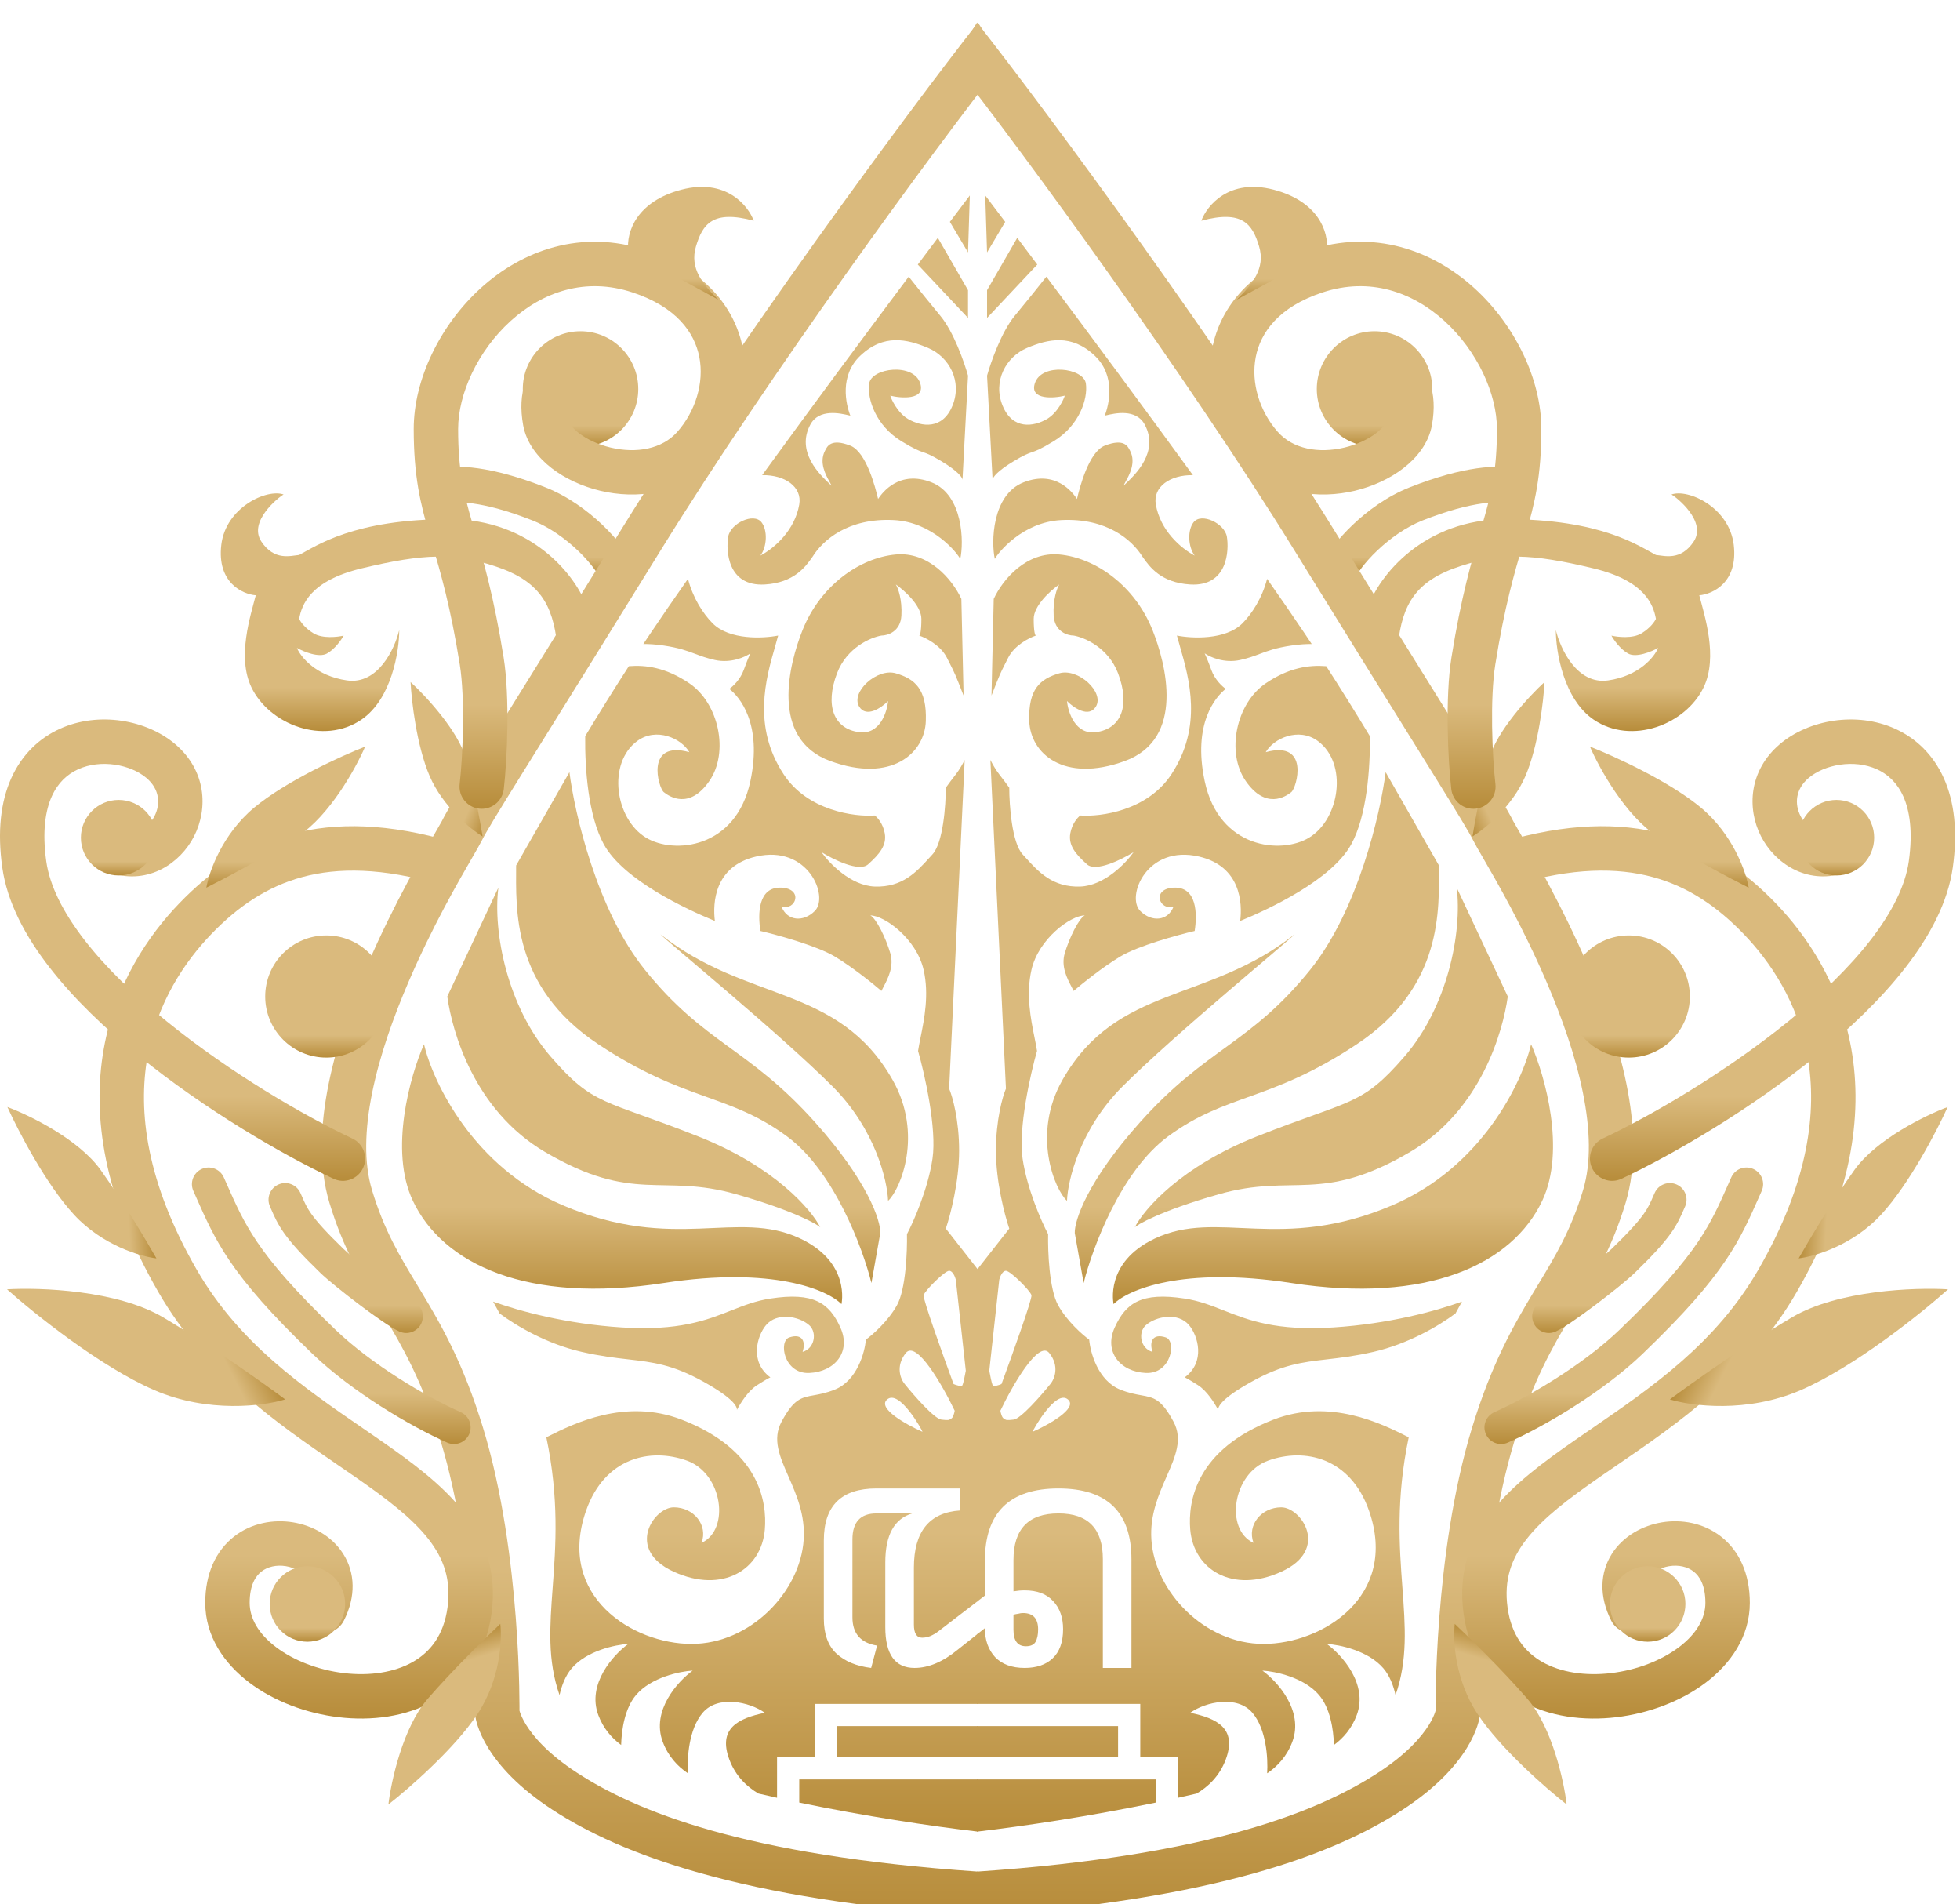 <svg width="174" height="169" viewBox="0 0 174 169" fill="none" xmlns="http://www.w3.org/2000/svg">
<g filter="url(#filter0_i_125_714)">
<path d="M133.676 44.076C126.389 44.076 122.388 49.112 121.434 51.929L121.533 55.606C122.257 56.667 123.784 58.072 124.1 55.209C124.495 51.63 125.679 49.543 129.628 48.251C133.227 47.073 135.877 47.102 141.476 48.45C146.017 49.543 146.774 51.664 147.005 52.923C146.906 53.155 146.511 53.738 145.721 54.215C144.931 54.692 143.615 54.546 143.055 54.414C143.253 54.778 143.826 55.606 144.536 56.004C145.247 56.402 146.61 55.839 147.202 55.507C146.873 56.302 145.524 57.992 142.759 58.39C139.995 58.787 138.514 55.573 138.119 53.917C138.119 55.805 138.79 60.04 141.476 61.869C144.833 64.155 149.654 62.322 151.25 58.986C152.533 56.302 151.316 52.624 150.855 50.835C152.04 50.736 154.31 49.702 153.915 46.362C153.521 43.022 149.868 41.359 148.387 41.889C148.815 42.121 151.546 44.275 150.361 46.064C149.21 47.803 147.761 47.323 147.005 47.257C145.491 46.462 142.167 44.076 133.676 44.076Z" fill="url(#paint0_linear_125_714)"/>
<path d="M39.886 44.076C47.173 44.076 51.174 49.112 52.128 51.929L52.029 55.606C51.305 56.667 49.778 58.072 49.462 55.209C49.067 51.63 47.883 49.543 43.934 48.251C40.335 47.073 37.685 47.102 32.086 48.45C27.545 49.543 26.788 51.664 26.558 52.923C26.656 53.155 27.051 53.738 27.841 54.215C28.631 54.692 29.947 54.546 30.507 54.414C30.309 54.778 29.736 55.606 29.026 56.004C28.315 56.402 26.952 55.839 26.36 55.507C26.689 56.302 28.038 57.992 30.803 58.39C33.567 58.787 35.048 55.573 35.443 53.917C35.443 55.805 34.772 60.04 32.086 61.869C28.73 64.155 23.908 62.322 22.312 58.986C21.029 56.302 22.246 52.624 22.707 50.835C21.522 50.736 19.252 49.702 19.646 46.362C20.041 43.022 23.694 41.359 25.175 41.889C24.747 42.121 22.016 44.275 23.201 46.064C24.352 47.803 25.8 47.323 26.558 47.257C28.071 46.462 31.395 44.076 39.886 44.076Z" fill="url(#paint1_linear_125_714)"/>
<path fill-rule="evenodd" clip-rule="evenodd" d="M133.886 42.664C133.205 42.504 130.862 42.387 126.294 44.19C124.79 44.784 123.373 45.81 122.261 46.868C121.103 47.971 120.471 48.921 120.346 49.251L117.397 48.133C117.776 47.134 118.821 45.789 120.086 44.584C121.397 43.335 123.15 42.041 125.136 41.257C129.99 39.34 133.04 39.224 134.61 39.595L133.886 42.664Z" fill="url(#paint2_linear_125_714)"/>
<path fill-rule="evenodd" clip-rule="evenodd" d="M39.677 42.664C40.358 42.504 42.7 42.387 47.268 44.19C48.772 44.784 50.19 45.81 51.302 46.868C52.46 47.971 53.091 48.921 53.216 49.251L56.166 48.133C55.787 47.134 54.742 45.789 53.477 44.584C52.165 43.335 50.413 42.041 48.426 41.257C43.573 39.34 40.523 39.224 38.952 39.595L39.677 42.664Z" fill="url(#paint3_linear_125_714)"/>
<path fill-rule="evenodd" clip-rule="evenodd" d="M114.927 46.87C105.282 31.265 90.79 11.47 84.57 3.548L86.738 0C93.004 7.98 108.528 29.018 118.281 44.797C122.929 52.317 126.228 57.619 128.582 61.4C129.297 62.549 129.924 63.557 130.476 64.445C132.812 68.204 133.839 69.884 134.335 70.875C134.386 70.976 134.539 71.241 134.774 71.644C135.853 73.499 138.639 78.29 140.924 83.607C142.345 86.912 143.654 90.581 144.386 94.194C145.112 97.784 145.301 101.482 144.316 104.753C143.094 108.809 141.488 111.463 139.885 114.112C139.763 114.313 139.642 114.513 139.521 114.714C137.825 117.529 136.066 120.602 134.457 125.855C132.843 131.125 132.068 137.145 131.703 141.902C131.522 144.269 131.443 146.3 131.41 147.737C131.393 148.455 131.388 149.023 131.387 149.41C131.386 149.603 131.387 149.751 131.387 149.849C131.388 149.898 131.388 149.934 131.388 149.958L131.389 149.984L131.389 149.99L131.389 149.99L131.389 149.99L131.39 150.114L131.377 150.238L131.449 150.373C131.449 150.373 131.376 150.241 131.376 150.244L131.375 150.25L131.374 150.264C131.372 150.274 131.371 150.284 131.369 150.295C131.366 150.318 131.363 150.344 131.358 150.373C131.348 150.431 131.335 150.501 131.317 150.584C131.282 150.749 131.227 150.962 131.142 151.216C130.972 151.724 130.686 152.39 130.206 153.165C129.243 154.72 127.53 156.661 124.506 158.631C118.489 162.55 107.895 166.616 86.738 168.056V164.113C107.571 162.695 117.134 158.727 122.354 155.328C124.947 153.638 126.229 152.099 126.855 151.089C127.17 150.58 127.327 150.192 127.402 149.967C127.421 149.911 127.435 149.864 127.445 149.828C127.444 149.722 127.444 149.577 127.444 149.398C127.446 148.987 127.451 148.392 127.468 147.646C127.503 146.153 127.584 144.05 127.772 141.6C128.147 136.722 128.95 130.372 130.687 124.701C132.429 119.014 134.366 115.63 136.144 112.679C136.26 112.487 136.374 112.298 136.488 112.111C138.092 109.456 139.467 107.183 140.541 103.616C141.262 101.221 141.184 98.252 140.521 94.976C139.863 91.724 138.661 88.327 137.302 85.164C135.187 80.244 132.88 76.256 131.632 74.1C131.24 73.423 130.953 72.926 130.809 72.638C130.417 71.855 129.522 70.38 127.127 66.525C126.577 65.64 125.951 64.634 125.237 63.487C122.883 59.706 119.579 54.397 114.927 46.87Z" fill="url(#paint4_linear_125_714)"/>
<path fill-rule="evenodd" clip-rule="evenodd" d="M58.635 46.87C68.279 31.265 82.772 11.47 88.992 3.548L86.823 0C80.558 7.98 65.034 29.018 55.281 44.797C50.632 52.317 47.333 57.619 44.98 61.4C44.265 62.549 43.637 63.557 43.086 64.445C40.749 68.204 39.722 69.884 39.227 70.875C39.176 70.976 39.022 71.241 38.788 71.644C37.709 73.499 34.923 78.29 32.637 83.607C31.217 86.912 29.907 90.581 29.176 94.194C28.45 97.784 28.26 101.482 29.246 104.753C30.467 108.809 32.073 111.463 33.677 114.112C33.798 114.313 33.919 114.513 34.04 114.714C35.737 117.529 37.496 120.602 39.105 125.855C40.719 131.125 41.493 137.145 41.858 141.902C42.04 144.269 42.118 146.3 42.152 147.737C42.168 148.455 42.173 149.023 42.175 149.41C42.175 149.603 42.175 149.751 42.174 149.849C42.174 149.898 42.173 149.934 42.173 149.958L42.173 149.984L42.173 149.99L42.173 149.99L42.173 149.99L42.171 150.114L42.185 150.238L42.113 150.373C42.113 150.373 42.185 150.241 42.185 150.244L42.186 150.25L42.188 150.264C42.189 150.274 42.191 150.284 42.192 150.295C42.195 150.318 42.199 150.344 42.204 150.373C42.213 150.431 42.226 150.501 42.244 150.584C42.28 150.749 42.335 150.962 42.42 151.216C42.589 151.724 42.875 152.39 43.355 153.165C44.319 154.72 46.031 156.661 49.056 158.631C55.073 162.55 65.666 166.616 86.823 168.056V164.113C65.991 162.695 56.428 158.727 51.208 155.328C48.614 153.638 47.333 152.099 46.707 151.089C46.392 150.58 46.235 150.192 46.159 149.967C46.141 149.911 46.127 149.864 46.117 149.828C46.117 149.722 46.118 149.577 46.117 149.398C46.116 148.987 46.11 148.392 46.093 147.646C46.059 146.153 45.977 144.05 45.789 141.6C45.415 136.722 44.612 130.372 42.875 124.701C41.133 119.014 39.196 115.63 37.417 112.679C37.302 112.487 37.187 112.298 37.074 112.111C35.469 109.456 34.095 107.183 33.021 103.616C32.299 101.221 32.377 98.252 33.04 94.976C33.699 91.724 34.9 88.327 36.26 85.164C38.374 80.244 40.682 76.256 41.93 74.1C42.322 73.423 42.609 72.926 42.753 72.638C43.145 71.855 44.039 70.38 46.434 66.525C46.984 65.64 47.611 64.634 48.325 63.487C50.678 59.706 53.982 54.397 58.635 46.87Z" fill="url(#paint5_linear_125_714)"/>
<path fill-rule="evenodd" clip-rule="evenodd" d="M147.749 72.034C151.781 73.125 154.961 75.383 157.649 78.176C160.349 80.982 163.334 85.29 164.358 91.129C165.387 97 164.393 104.193 159.513 112.66C155.28 120.005 148.855 124.405 143.618 127.991C143.077 128.361 142.55 128.723 142.038 129.078C139.228 131.029 136.997 132.723 135.539 134.584C134.16 136.345 133.498 138.223 133.835 140.682C134.171 143.131 135.362 144.624 136.92 145.509C138.553 146.437 140.737 146.768 143.022 146.497C145.302 146.227 147.489 145.379 149.057 144.19C150.628 142.999 151.398 141.626 151.398 140.26C151.398 138.66 150.857 137.876 150.357 137.484C149.805 137.052 149.011 136.87 148.182 137.006C147.338 137.144 146.713 137.569 146.423 138.023C146.197 138.376 146.011 138.992 146.552 140.058C147.045 141.028 146.658 142.215 145.687 142.708C144.716 143.201 143.529 142.813 143.037 141.842C141.951 139.705 142.024 137.585 143.101 135.9C144.114 134.314 145.836 133.396 147.543 133.115C149.264 132.833 151.223 133.155 152.788 134.38C154.404 135.646 155.341 137.67 155.341 140.26C155.341 143.249 153.635 145.667 151.439 147.332C149.24 148.999 146.369 150.071 143.486 150.412C140.609 150.753 137.525 150.387 134.973 148.937C132.345 147.445 130.431 144.88 129.929 141.218C129.428 137.566 130.488 134.639 132.436 132.152C134.306 129.765 137.01 127.769 139.789 125.839C140.305 125.481 140.827 125.123 141.353 124.761C146.649 121.124 152.336 117.218 156.097 110.691C160.59 102.895 161.32 96.633 160.475 91.81C159.623 86.955 157.134 83.328 154.808 80.91C152.469 78.479 149.882 76.696 146.719 75.84C143.552 74.983 139.619 75.005 134.507 76.506L133.397 72.723C139.029 71.07 143.72 70.944 147.749 72.034Z" fill="url(#paint6_linear_125_714)"/>
<path fill-rule="evenodd" clip-rule="evenodd" d="M25.813 72.034C21.781 73.125 18.601 75.383 15.913 78.176C13.213 80.982 10.228 85.29 9.204 91.129C8.175 97 9.169 104.193 14.049 112.66C18.282 120.005 24.706 124.405 29.944 127.991C30.485 128.361 31.012 128.723 31.524 129.078C34.334 131.029 36.565 132.723 38.023 134.584C39.402 136.345 40.064 138.223 39.727 140.682C39.391 143.131 38.2 144.624 36.642 145.509C35.008 146.437 32.825 146.768 30.54 146.497C28.26 146.227 26.073 145.379 24.505 144.19C22.934 142.999 22.164 141.626 22.164 140.26C22.164 138.66 22.705 137.876 23.205 137.484C23.757 137.052 24.551 136.87 25.38 137.006C26.224 137.144 26.849 137.569 27.139 138.023C27.365 138.376 27.551 138.992 27.01 140.058C26.517 141.028 26.904 142.215 27.875 142.708C28.846 143.201 30.032 142.813 30.525 141.842C31.61 139.705 31.538 137.585 30.461 135.9C29.448 134.314 27.726 133.396 26.019 133.115C24.298 132.833 22.339 133.155 20.774 134.38C19.158 135.646 18.221 137.67 18.221 140.26C18.221 143.249 19.927 145.667 22.123 147.332C24.322 148.999 27.194 150.071 30.076 150.412C32.953 150.753 36.036 150.387 38.589 148.937C41.217 147.445 43.131 144.88 43.633 141.218C44.133 137.566 43.075 134.639 41.126 132.152C39.256 129.765 36.552 127.769 33.773 125.839C33.257 125.481 32.735 125.123 32.209 124.761C26.913 121.124 21.226 117.218 17.465 110.691C12.972 102.895 12.242 96.633 13.088 91.81C13.939 86.955 16.428 83.328 18.754 80.91C21.093 78.479 23.68 76.696 26.843 75.84C30.01 74.983 33.943 75.005 39.055 76.506L40.165 72.723C34.533 71.07 29.841 70.944 25.813 72.034Z" fill="url(#paint7_linear_125_714)"/>
<path fill-rule="evenodd" clip-rule="evenodd" d="M155.646 101.75C156.392 102.082 156.728 102.956 156.395 103.702C156.308 103.898 156.222 104.092 156.137 104.284C155.321 106.128 154.565 107.836 153.216 109.84C151.729 112.048 149.552 114.578 145.818 118.163C142.33 121.512 137.16 124.575 133.861 126.038C133.114 126.369 132.241 126.032 131.91 125.286C131.579 124.539 131.916 123.666 132.662 123.335C135.737 121.972 140.591 119.082 143.77 116.03C147.428 112.519 149.44 110.153 150.763 108.189C151.961 106.409 152.618 104.927 153.44 103.072C153.523 102.885 153.607 102.694 153.694 102.499C154.026 101.753 154.9 101.418 155.646 101.75Z" fill="url(#paint8_linear_125_714)"/>
<path fill-rule="evenodd" clip-rule="evenodd" d="M17.915 101.75C17.169 102.082 16.834 102.956 17.166 103.702C17.253 103.898 17.339 104.092 17.424 104.284C18.24 106.128 18.996 107.836 20.346 109.84C21.832 112.048 24.009 114.578 27.744 118.163C31.232 121.512 36.401 124.575 39.701 126.038C40.447 126.369 41.321 126.032 41.652 125.286C41.983 124.539 41.646 123.666 40.899 123.335C37.825 121.972 32.97 119.082 29.792 116.03C26.134 112.519 24.121 110.153 22.799 108.189C21.601 106.409 20.944 104.927 20.122 103.072C20.039 102.885 19.954 102.694 19.867 102.499C19.535 101.753 18.661 101.418 17.915 101.75Z" fill="url(#paint9_linear_125_714)"/>
<path fill-rule="evenodd" clip-rule="evenodd" d="M148.841 103.128C149.588 103.457 149.926 104.33 149.597 105.077C149.561 105.158 149.526 105.238 149.491 105.319C149.214 105.954 148.93 106.607 148.356 107.422C147.729 108.311 146.779 109.369 145.133 110.964C144.472 111.604 143.036 112.759 141.672 113.786C140.979 114.308 140.28 114.815 139.676 115.228C139.108 115.617 138.524 115.992 138.104 116.18C137.359 116.513 136.484 116.179 136.151 115.434C135.817 114.688 136.151 113.814 136.897 113.48C137.039 113.417 137.415 113.192 138.007 112.787C138.563 112.407 139.224 111.928 139.894 111.423C141.256 110.397 142.56 109.339 143.076 108.84C144.685 107.28 145.475 106.377 145.939 105.718C146.333 105.159 146.505 104.766 146.78 104.136C146.816 104.056 146.852 103.972 146.891 103.884C147.221 103.137 148.094 102.798 148.841 103.128Z" fill="url(#paint10_linear_125_714)"/>
<path fill-rule="evenodd" clip-rule="evenodd" d="M24.721 103.128C23.974 103.457 23.636 104.33 23.965 105.077C24.001 105.158 24.036 105.238 24.071 105.319C24.348 105.954 24.632 106.607 25.206 107.422C25.833 108.311 26.783 109.369 28.429 110.964C29.09 111.604 30.526 112.759 31.89 113.786C32.583 114.308 33.282 114.815 33.886 115.228C34.455 115.617 35.038 115.992 35.458 116.18C36.203 116.513 37.078 116.179 37.411 115.434C37.745 114.688 37.411 113.814 36.665 113.48C36.523 113.417 36.147 113.192 35.555 112.787C34.999 112.407 34.339 111.928 33.669 111.423C32.306 110.397 31.002 109.339 30.486 108.84C28.877 107.28 28.087 106.377 27.623 105.718C27.229 105.159 27.057 104.766 26.782 104.136C26.747 104.056 26.71 103.972 26.671 103.884C26.341 103.137 25.468 102.798 24.721 103.128Z" fill="url(#paint11_linear_125_714)"/>
<path fill-rule="evenodd" clip-rule="evenodd" d="M172.558 67.059C173.501 69.156 173.807 71.798 173.36 74.987C172.923 78.099 171.301 81.111 169.159 83.871C167.003 86.648 164.218 89.302 161.253 91.707C155.326 96.514 148.485 100.489 143.958 102.618C142.972 103.081 141.798 102.658 141.335 101.672C140.872 100.687 141.295 99.513 142.28 99.05C146.558 97.038 153.121 93.226 158.769 88.645C161.59 86.356 164.134 83.915 166.045 81.453C167.969 78.974 169.152 76.602 169.455 74.44C169.829 71.772 169.522 69.921 168.963 68.677C168.414 67.459 167.575 66.707 166.624 66.275C164.595 65.354 161.966 65.854 160.56 67.049C159.376 68.056 159.304 69.371 159.844 70.429C160.419 71.555 161.465 72.043 162.459 71.742C163.501 71.427 164.601 72.017 164.916 73.059C165.231 74.101 164.642 75.201 163.6 75.516C160.355 76.497 157.557 74.619 156.333 72.222C155.074 69.756 155.249 66.389 158.007 64.045C160.544 61.888 164.798 61.115 168.255 62.686C170.048 63.501 171.603 64.937 172.558 67.059Z" fill="url(#paint12_linear_125_714)"/>
<path fill-rule="evenodd" clip-rule="evenodd" d="M1.004 67.059C0.061 69.156 -0.245 71.798 0.202 74.987C0.639 78.099 2.261 81.111 4.403 83.871C6.559 86.648 9.344 89.302 12.309 91.707C18.235 96.514 25.077 100.489 29.605 102.618C30.59 103.081 31.764 102.658 32.227 101.672C32.691 100.687 32.267 99.513 31.282 99.05C27.004 97.038 20.441 93.226 14.793 88.645C11.972 86.356 9.428 83.915 7.518 81.453C5.593 78.974 4.41 76.602 4.107 74.44C3.733 71.772 4.04 69.921 4.599 68.677C5.148 67.459 5.987 66.707 6.938 66.275C8.967 65.354 11.596 65.854 13.002 67.049C14.186 68.056 14.258 69.371 13.718 70.429C13.143 71.555 12.097 72.043 11.103 71.742C10.061 71.427 8.961 72.017 8.646 73.059C8.331 74.101 8.92 75.201 9.962 75.516C13.207 76.497 16.005 74.619 17.229 72.222C18.488 69.756 18.313 66.389 15.555 64.045C13.018 61.888 8.764 61.115 5.307 62.686C3.514 63.501 1.959 64.937 1.004 67.059Z" fill="url(#paint13_linear_125_714)"/>
<path d="M150.018 86.443C150.018 89.437 147.591 91.864 144.597 91.864C141.603 91.864 139.176 89.437 139.176 86.443C139.176 83.449 141.603 81.022 144.597 81.022C147.591 81.022 150.018 83.449 150.018 86.443Z" fill="url(#paint14_linear_125_714)"/>
<path d="M23.544 86.443C23.544 89.437 25.971 91.864 28.965 91.864C31.959 91.864 34.386 89.437 34.386 86.443C34.386 83.449 31.959 81.022 28.965 81.022C25.971 81.022 23.544 83.449 23.544 86.443Z" fill="url(#paint15_linear_125_714)"/>
<path d="M166.38 72.348C166.38 74.199 164.88 75.699 163.029 75.699C161.178 75.699 159.678 74.199 159.678 72.348C159.678 70.497 161.178 68.997 163.029 68.997C164.88 68.997 166.38 70.497 166.38 72.348Z" fill="url(#paint16_linear_125_714)"/>
<path d="M7.181 72.348C7.181 74.199 8.682 75.699 10.533 75.699C12.383 75.699 13.884 74.199 13.884 72.348C13.884 70.497 12.383 68.997 10.533 68.997C8.682 68.997 7.181 70.497 7.181 72.348Z" fill="url(#paint17_linear_125_714)"/>
<path d="M127.151 32.527C127.151 35.358 124.856 37.652 122.025 37.652C119.195 37.652 116.9 35.358 116.9 32.527C116.9 29.696 119.195 27.401 122.025 27.401C124.856 27.401 127.151 29.696 127.151 32.527Z" fill="url(#paint18_linear_125_714)"/>
<path d="M46.411 32.527C46.411 35.358 48.705 37.652 51.536 37.652C54.367 37.652 56.662 35.358 56.662 32.527C56.662 29.696 54.367 27.401 51.536 27.401C48.705 27.401 46.411 29.696 46.411 32.527Z" fill="url(#paint19_linear_125_714)"/>
<path d="M149.624 140.359C149.624 142.21 148.123 143.71 146.273 143.71C144.422 143.71 142.921 142.21 142.921 140.359C142.921 138.508 144.422 137.008 146.273 137.008C148.123 137.008 149.624 138.508 149.624 140.359Z" fill="url(#paint20_linear_125_714)"/>
<path d="M23.938 140.359C23.938 142.21 25.438 143.71 27.289 143.71C29.14 143.71 30.64 142.21 30.64 140.359C30.64 138.508 29.14 137.008 27.289 137.008C25.438 137.008 23.938 138.508 23.938 140.359Z" fill="url(#paint21_linear_125_714)"/>
<path d="M151.004 69.686C153.843 72.052 155.012 75.403 155.242 76.783C153.731 76.028 149.999 74.063 147.16 72.249C144.321 70.436 141.969 66.171 141.147 64.265C143.25 65.087 148.165 67.321 151.004 69.686Z" fill="url(#paint22_linear_125_714)"/>
<path d="M22.558 69.686C19.719 72.052 18.549 75.403 18.32 76.783C19.831 76.028 23.563 74.063 26.402 72.249C29.241 70.436 31.593 66.171 32.415 64.265C30.312 65.087 25.397 67.321 22.558 69.686Z" fill="url(#paint23_linear_125_714)"/>
<path d="M135.42 66.878C134.262 69.58 131.804 71.579 130.72 72.24C130.916 70.99 131.484 67.864 132.182 65.367C132.88 62.871 135.76 59.773 137.113 58.536C137.031 60.191 136.578 64.176 135.42 66.878Z" fill="url(#paint24_linear_125_714)"/>
<path d="M38.142 66.878C39.3 69.58 41.758 71.579 42.842 72.24C42.645 70.99 42.078 67.864 41.38 65.367C40.682 62.871 37.802 59.773 36.449 58.536C36.531 60.191 36.984 64.176 38.142 66.878Z" fill="url(#paint25_linear_125_714)"/>
<path d="M166.983 105.818C164.475 108.531 161.068 109.527 159.678 109.686C160.51 108.215 162.664 104.589 164.622 101.847C166.579 99.106 170.959 96.976 172.904 96.253C171.976 98.311 169.492 103.105 166.983 105.818Z" fill="url(#paint26_linear_125_714)"/>
<path d="M6.578 105.818C9.087 108.531 12.494 109.527 13.884 109.686C13.051 108.215 10.897 104.589 8.94 101.847C6.983 99.106 2.603 96.976 0.657 96.253C1.586 98.311 4.07 103.105 6.578 105.818Z" fill="url(#paint27_linear_125_714)"/>
<path d="M131.184 150.145C129.139 147.067 128.975 143.521 129.149 142.133C130.381 143.289 133.397 146.238 135.6 148.787C137.802 151.335 138.839 156.094 139.082 158.155C137.301 156.767 133.229 153.223 131.184 150.145Z" fill="url(#paint28_linear_125_714)"/>
<path d="M42.378 150.145C44.423 147.067 44.586 143.521 44.413 142.133C43.18 143.289 40.164 146.238 37.962 148.787C35.759 151.335 34.723 156.094 34.48 158.155C36.261 156.767 40.333 153.223 42.378 150.145Z" fill="url(#paint29_linear_125_714)"/>
<path d="M159.86 121.382C155.082 123.449 150.125 122.79 148.244 122.203C150.154 120.783 154.996 117.338 159.08 114.921C163.164 112.504 170.02 112.255 172.938 112.433C170.569 114.555 164.638 119.316 159.86 121.382Z" fill="url(#paint30_linear_125_714)"/>
<path d="M13.702 121.382C18.48 123.449 23.437 122.79 25.318 122.203C23.407 120.783 18.566 117.338 14.482 114.921C10.399 112.504 3.542 112.255 0.624 112.433C2.993 114.555 8.924 119.316 13.702 121.382Z" fill="url(#paint31_linear_125_714)"/>
<path fill-rule="evenodd" clip-rule="evenodd" d="M130.891 23.578C134.51 26.868 136.834 31.695 136.834 36.075C136.834 40.287 136.238 42.7 135.425 45.498C135.348 45.764 135.27 46.032 135.189 46.307C134.45 48.822 133.569 51.82 132.744 56.986C132.264 59.997 132.469 65.098 132.756 67.588C132.881 68.669 132.105 69.647 131.024 69.772C129.942 69.897 128.964 69.121 128.839 68.04C128.535 65.404 128.288 59.892 128.851 56.365C129.716 50.948 130.655 47.752 131.405 45.201C131.485 44.927 131.563 44.66 131.639 44.399C132.391 41.811 132.891 39.788 132.891 36.075C132.891 32.964 131.161 29.152 128.239 26.496C125.377 23.895 121.584 22.578 117.419 23.951C113.51 25.239 111.903 27.517 111.479 29.689C111.032 31.983 111.831 34.527 113.445 36.343C114.783 37.848 117.05 38.271 119.355 37.723C120.476 37.456 121.468 36.983 122.178 36.433C122.912 35.865 123.183 35.35 123.239 35.037C123.411 34.079 123.314 33.539 123.214 33.264C123.122 33.009 122.99 32.874 122.855 32.78C122.696 32.67 122.499 32.599 122.312 32.559C122.225 32.54 122.155 32.532 122.115 32.529C122.104 32.528 122.095 32.527 122.091 32.527C121.017 32.509 120.153 31.633 120.153 30.556C120.153 29.467 121.035 28.584 122.124 28.584V30.556C122.124 28.584 122.125 28.584 122.126 28.584L122.129 28.584L122.134 28.584L122.146 28.584C122.154 28.584 122.164 28.585 122.174 28.585C122.195 28.585 122.22 28.586 122.249 28.587C122.307 28.59 122.38 28.594 122.466 28.602C122.638 28.617 122.868 28.646 123.134 28.703C123.656 28.814 124.385 29.044 125.099 29.538C125.836 30.048 126.522 30.819 126.921 31.922C127.313 33.005 127.381 34.276 127.12 35.734C126.831 37.343 125.777 38.633 124.592 39.55C123.383 40.486 121.863 41.179 120.267 41.559C117.136 42.304 113.144 41.938 110.498 38.962C108.169 36.342 106.899 32.578 107.61 28.934C108.344 25.166 111.123 21.875 116.184 20.207C121.974 18.298 127.211 20.234 130.891 23.578Z" fill="url(#paint32_linear_125_714)"/>
<path fill-rule="evenodd" clip-rule="evenodd" d="M42.671 23.578C39.052 26.868 36.728 31.695 36.728 36.075C36.728 40.287 37.324 42.7 38.136 45.498C38.214 45.764 38.292 46.032 38.373 46.307C39.112 48.822 39.993 51.82 40.818 56.986C41.298 59.997 41.093 65.098 40.806 67.588C40.681 68.669 41.457 69.647 42.538 69.772C43.62 69.897 44.598 69.121 44.723 68.04C45.027 65.404 45.274 59.892 44.711 56.365C43.846 50.948 42.907 47.752 42.157 45.201C42.077 44.927 41.999 44.66 41.923 44.399C41.171 41.811 40.671 39.788 40.671 36.075C40.671 32.964 42.401 29.152 45.323 26.496C48.185 23.895 51.978 22.578 56.144 23.951C60.052 25.239 61.659 27.517 62.083 29.689C62.53 31.983 61.731 34.527 60.117 36.343C58.779 37.848 56.512 38.271 54.208 37.723C53.086 37.456 52.094 36.983 51.384 36.433C50.651 35.865 50.379 35.35 50.323 35.037C50.151 34.079 50.248 33.539 50.348 33.264C50.44 33.009 50.572 32.874 50.707 32.78C50.866 32.67 51.063 32.599 51.249 32.559C51.337 32.54 51.407 32.532 51.447 32.529C51.458 32.528 51.467 32.527 51.471 32.527C52.545 32.509 53.409 31.633 53.409 30.556C53.409 29.467 52.527 28.584 51.438 28.584V30.556C51.438 28.584 51.437 28.584 51.436 28.584L51.433 28.584L51.428 28.584L51.416 28.584C51.407 28.584 51.398 28.585 51.388 28.585C51.367 28.585 51.342 28.586 51.313 28.587C51.255 28.59 51.182 28.594 51.096 28.602C50.924 28.617 50.694 28.646 50.428 28.703C49.906 28.814 49.177 29.044 48.463 29.538C47.726 30.048 47.04 30.819 46.641 31.922C46.249 33.005 46.181 34.276 46.442 35.734C46.731 37.343 47.785 38.633 48.97 39.55C50.178 40.486 51.699 41.179 53.295 41.559C56.426 42.304 60.418 41.938 63.064 38.962C65.393 36.342 66.663 32.578 65.953 28.934C65.218 25.166 62.439 21.875 57.378 20.207C51.588 18.298 46.351 20.234 42.671 23.578Z" fill="url(#paint33_linear_125_714)"/>
<path d="M113.056 14.833C109.113 13.808 107.142 16.246 106.649 17.593C110.296 16.607 111.185 17.895 111.774 19.86C112.366 21.831 111.15 23.244 109.803 24.591L117.787 20.254C117.984 18.546 116.998 15.858 113.056 14.833Z" fill="url(#paint34_linear_125_714)"/>
<path d="M60.506 14.833C64.448 13.808 66.42 16.246 66.913 17.593C63.266 16.607 62.377 17.895 61.787 19.86C61.196 21.831 62.411 23.244 63.758 24.591L55.775 20.254C55.577 18.546 56.563 15.858 60.506 14.833Z" fill="url(#paint35_linear_125_714)"/>
<path d="M123.603 104.973C131.567 101.583 135.135 94.032 135.924 90.681C137.139 93.441 139.038 100.084 136.909 104.579C134.248 110.197 126.757 113.746 114.633 111.873C104.934 110.375 100.078 112.497 98.862 113.746C98.862 113.746 98.015 110.059 102.509 107.93C108.128 105.269 113.647 109.212 123.603 104.973Z" fill="url(#paint36_linear_125_714)"/>
<path d="M129.32 76.783L133.854 86.443C133.426 89.531 131.488 96.536 125.18 100.242C117.294 104.875 114.83 102.115 108.226 103.988C103.001 105.469 100.848 106.752 100.738 106.939C100.737 106.941 100.736 106.943 100.735 106.945C100.736 106.943 100.737 106.941 100.738 106.939C101.532 105.358 104.805 101.54 111.578 98.862C120.054 95.511 120.843 96.201 124.687 91.765C128.531 87.33 129.812 80.726 129.32 76.783Z" fill="url(#paint37_linear_125_714)"/>
<path d="M123.011 66.532L127.742 74.812C127.742 78.656 128.175 85.556 120.449 90.681C112.722 95.807 108.916 95.018 103.692 98.862C99.513 101.937 96.957 108.817 96.201 111.873L95.413 107.437C95.38 106.353 96.497 102.864 101.228 97.581C107.142 90.977 110.986 90.681 116.309 84.077C120.567 78.794 122.551 70.179 123.011 66.532Z" fill="url(#paint38_linear_125_714)"/>
<path d="M99.651 94.427C104.382 89.695 114.633 81.317 114.929 80.923C107.241 87.034 99.158 85.359 94.328 93.835C91.566 98.684 93.638 103.593 94.723 104.579C94.788 102.772 95.866 98.212 99.651 94.427Z" fill="url(#paint39_linear_125_714)"/>
<path d="M49.959 104.973C41.995 101.583 38.427 94.032 37.639 90.681C36.423 93.441 34.524 100.084 36.653 104.579C39.314 110.197 46.805 113.746 58.929 111.873C68.628 110.375 73.484 112.497 74.7 113.746C74.7 113.746 75.547 110.059 71.052 107.93C65.434 105.269 59.914 109.212 49.959 104.973Z" fill="url(#paint40_linear_125_714)"/>
<path d="M44.242 76.783L39.708 86.443C40.136 89.531 42.074 96.536 48.382 100.242C56.268 104.875 58.732 102.115 65.336 103.988C70.561 105.469 72.714 106.752 72.824 106.939C72.825 106.941 72.826 106.943 72.827 106.945C72.826 106.943 72.825 106.941 72.824 106.939C72.03 105.358 68.757 101.54 61.984 98.862C53.508 95.511 52.719 96.201 48.875 91.765C45.031 87.33 43.75 80.726 44.242 76.783Z" fill="url(#paint41_linear_125_714)"/>
<path d="M50.551 66.532L45.819 74.812C45.819 78.656 45.387 85.556 53.113 90.681C60.84 95.807 64.646 95.018 69.87 98.862C74.049 101.937 76.605 108.817 77.361 111.873L78.149 107.437C78.182 106.353 77.065 102.864 72.334 97.581C66.42 90.977 62.576 90.681 57.253 84.077C52.995 78.794 51.011 70.179 50.551 66.532Z" fill="url(#paint42_linear_125_714)"/>
<path d="M73.911 94.427C69.18 89.695 58.929 81.317 58.633 80.923C66.321 87.034 74.404 85.359 79.234 93.835C81.996 98.684 79.924 103.593 78.839 104.579C78.774 102.772 77.696 98.212 73.911 94.427Z" fill="url(#paint43_linear_125_714)"/>
<path fill-rule="evenodd" clip-rule="evenodd" d="M86.823 110.69L83.965 107.043C84.359 105.893 85.147 102.903 85.147 100.143C85.147 97.384 84.556 95.314 84.26 94.624L85.64 65.448C85.509 65.711 85.167 66.335 84.852 66.729C84.536 67.124 84.129 67.682 83.965 67.912C83.965 69.456 83.728 72.801 82.782 73.826C82.688 73.928 82.594 74.032 82.498 74.138L82.497 74.139L82.496 74.139C81.386 75.364 80.106 76.775 77.656 76.685C75.527 76.606 73.615 74.615 72.925 73.629C73.977 74.286 76.276 75.423 77.065 74.713C78.051 73.826 78.741 73.038 78.543 71.954C78.386 71.086 77.886 70.541 77.656 70.376C75.849 70.508 71.703 69.962 69.574 66.729C66.77 62.472 67.99 58.229 68.804 55.4L68.804 55.4C68.906 55.047 69.001 54.715 69.081 54.409C67.767 54.672 64.764 54.823 63.266 53.324C62.415 52.473 61.503 51.052 61.075 49.376C59.841 51.135 58.717 52.765 57.746 54.212C57.535 54.526 57.324 54.843 57.112 55.162C57.588 55.152 58.181 55.185 58.929 55.296C60.298 55.499 61.009 55.767 61.716 56.033C62.221 56.223 62.723 56.413 63.463 56.577C64.882 56.893 66.157 56.314 66.617 55.986C66.551 56.117 66.341 56.597 66.026 57.464C65.71 58.332 65.04 58.943 64.744 59.14C65.631 59.83 67.701 62.196 66.617 67.321C65.342 73.349 59.801 73.835 57.352 72.348C54.592 70.672 53.902 65.744 56.563 63.773C58.267 62.511 60.506 63.543 61.196 64.758C57.253 63.674 58.436 67.912 58.929 68.307C59.422 68.701 61.196 69.884 62.97 67.321C64.744 64.758 63.809 60.417 61.196 58.647C59.124 57.243 57.324 57.003 55.826 57.127C54.529 59.135 53.23 61.22 51.951 63.338C51.915 66.198 52.216 70.412 53.606 72.939C55.341 76.093 60.9 78.689 63.463 79.74C63.266 78.163 63.404 74.891 67.11 74.023C71.742 72.939 73.615 77.572 72.334 78.853C71.309 79.878 69.87 79.74 69.377 78.459C70.658 78.853 71.348 76.882 69.377 76.783C67.275 76.678 67.274 79.149 67.504 80.627C69.048 80.989 72.531 81.948 74.108 82.894C75.685 83.841 77.525 85.326 78.248 85.95C78.299 85.847 78.355 85.74 78.413 85.629C78.84 84.815 79.383 83.778 79.036 82.599C78.642 81.258 77.788 79.51 77.262 79.248C78.511 79.248 81.362 81.317 81.993 84.077C82.493 86.264 82.056 88.43 81.723 90.085L81.723 90.085L81.723 90.086C81.635 90.519 81.555 90.918 81.501 91.273C82.092 93.343 83.176 98.153 82.782 100.834C82.388 103.515 81.106 106.419 80.515 107.536C80.548 109.047 80.416 112.425 79.628 113.844C78.839 115.264 77.459 116.473 76.868 116.9C76.769 118.05 76.079 120.547 74.108 121.335C73.342 121.642 72.747 121.748 72.244 121.838C71.129 122.038 70.463 122.157 69.377 124.194C68.547 125.75 69.218 127.279 69.998 129.053C70.699 130.651 71.488 132.447 71.348 134.642C71.052 139.275 66.617 143.907 61.393 143.907C56.169 143.907 49.368 139.669 52.029 132.079C53.682 127.364 57.746 126.461 60.999 127.644C64.144 128.788 64.843 133.755 62.28 134.938C62.871 133.361 61.59 131.783 59.816 131.783C58.042 131.783 55.479 135.529 59.816 137.5C64.153 139.472 67.603 137.303 67.898 133.755C68.106 131.268 67.406 126.658 60.506 123.997C55.496 122.065 50.893 124.37 48.685 125.476L48.502 125.567C49.646 131.035 49.335 135.24 49.063 138.901C48.807 142.367 48.586 145.345 49.672 148.446C49.869 147.571 50.204 146.715 50.748 146.076C52.088 144.499 54.657 143.973 55.775 143.907C54.46 144.86 52.088 147.456 53.113 150.216C53.56 151.418 54.323 152.278 55.142 152.876C55.179 151.471 55.479 149.601 56.465 148.441C57.805 146.864 60.374 146.338 61.492 146.273C60.177 147.226 57.805 149.821 58.83 152.581C59.315 153.887 60.172 154.788 61.069 155.389C60.987 154.012 61.15 151.463 62.379 150.018C63.719 148.441 66.518 149.033 67.898 150.018C65.533 150.511 63.719 151.398 64.744 154.158C65.293 155.635 66.317 156.594 67.337 157.187C67.883 157.315 68.431 157.44 68.983 157.562V153.961H72.334V149.23H86.823L86.823 142.99L85.04 144.404C84.379 144.948 83.727 145.357 83.085 145.629C82.444 145.901 81.811 146.038 81.189 146.038C79.458 146.038 78.592 144.832 78.592 142.42V136.672C78.592 134.241 79.39 132.792 80.985 132.325H77.805C76.385 132.325 75.675 133.093 75.675 134.63V141.545C75.675 142.984 76.404 143.82 77.863 144.054L77.338 146.038C76.035 145.882 75.004 145.454 74.245 144.754C73.506 144.054 73.136 143.023 73.136 141.661V134.717C73.136 131.644 74.693 130.108 77.805 130.108H85.244V132.062C82.502 132.238 81.131 133.93 81.131 137.139V142.186C81.131 142.964 81.374 143.353 81.86 143.353C82.113 143.353 82.356 143.305 82.589 143.208C82.823 143.11 83.056 142.974 83.29 142.799L86.823 140.087L86.823 110.69ZM70.954 155.932V157.985C76.771 159.194 82.627 160.073 86.823 160.565L86.823 155.932H70.954ZM74.305 153.961H86.823V151.201H74.305V153.961ZM55.183 115.816C50.267 115.501 46.115 114.367 43.774 113.522C43.968 113.87 44.161 114.221 44.352 114.575C45.894 115.722 48.578 117.284 51.635 117.984C53.285 118.362 54.587 118.513 55.763 118.648C57.96 118.902 59.717 119.105 62.477 120.645C65.076 122.096 65.448 122.829 65.42 123.136C65.736 122.523 66.421 121.442 67.208 120.941C68.076 120.389 68.358 120.251 68.391 120.251C66.518 118.871 67.208 116.565 67.997 115.619C68.983 114.436 70.954 114.83 71.841 115.619C72.551 116.249 72.334 117.688 71.25 117.984C71.545 117.097 71.25 116.309 70.067 116.703C69.104 117.024 69.574 119.955 71.841 119.857C74.108 119.758 75.587 117.984 74.601 115.816C73.615 113.647 72.235 112.662 68.391 113.253C67.089 113.453 66.036 113.868 64.914 114.31L64.914 114.31C62.723 115.174 60.268 116.142 55.183 115.816ZM67.66 40.173C71.998 34.199 76.696 27.864 80.67 22.557C81.509 23.613 82.631 25.013 83.472 26.021C84.655 27.441 85.608 30.161 85.936 31.344L85.445 40.575C85.432 40.376 85.052 39.823 83.57 38.934C82.627 38.368 82.293 38.253 81.953 38.136C81.582 38.009 81.204 37.879 80.022 37.16C77.755 35.779 76.966 33.414 77.164 32.034C77.361 30.654 81.106 30.161 81.698 32.034C82.171 33.532 79.956 33.348 79.036 33.118C79.102 33.381 79.667 34.636 80.613 35.188C81.796 35.878 83.669 36.174 84.556 34.005C85.443 31.837 84.26 29.668 82.388 28.88C80.515 28.091 78.439 27.614 76.375 29.57C74.502 31.344 75.094 33.874 75.488 34.892C75.45 34.884 75.406 34.873 75.356 34.862C74.628 34.69 72.716 34.239 71.94 35.681C70.632 38.109 72.805 40.154 73.68 40.977C73.728 41.022 73.773 41.064 73.812 41.102C73.786 41.023 73.72 40.903 73.637 40.752C73.308 40.156 72.709 39.07 73.221 38.047L73.246 37.996C73.445 37.59 73.787 36.892 75.488 37.554C76.907 38.106 77.722 41.299 77.952 42.285C78.346 41.694 79.845 39.703 82.683 40.806C85.522 41.91 85.575 46.162 85.246 47.608C84.983 47.082 82.792 44.327 79.332 44.158C75.291 43.961 73.057 45.932 72.137 47.41L72.09 47.477C71.522 48.281 70.506 49.721 67.898 49.875C64.547 50.072 64.448 46.819 64.646 45.636C64.843 44.453 66.913 43.468 67.603 44.355C68.155 45.065 68.096 46.523 67.504 47.312C68.753 46.655 70.56 45.065 70.954 42.778C71.225 41.203 69.671 40.136 67.66 40.173ZM81.477 21.48C82.092 20.66 82.686 19.869 83.257 19.111L85.936 23.754V26.219L81.477 21.48ZM84.325 17.693C84.955 16.857 85.548 16.073 86.097 15.349L85.936 20.403L84.325 17.693ZM85.542 59.731L85.345 51.156C84.523 49.382 82.417 46.951 79.529 47.213C76.276 47.509 72.813 50.006 71.25 53.916C70.067 56.873 68.293 63.575 73.714 65.547C79.135 67.518 82.092 64.857 82.19 61.998C82.289 59.14 81.205 58.253 79.529 57.76C77.853 57.267 75.488 59.436 76.276 60.717C76.907 61.742 78.248 60.816 78.839 60.224C78.741 61.243 78.09 63.221 76.276 62.984C74.009 62.688 73.221 60.618 74.305 57.76C75.172 55.473 77.295 54.573 78.248 54.409C78.806 54.409 79.943 54.054 80.022 52.635C80.101 51.215 79.726 50.203 79.529 49.875C80.285 50.4 81.796 51.747 81.796 52.93C81.796 54.113 81.665 54.409 81.599 54.409C82.19 54.606 83.511 55.276 84.063 56.38C84.176 56.606 84.268 56.786 84.346 56.941L84.346 56.941C84.747 57.732 84.8 57.835 85.542 59.731ZM85.739 119.66L84.852 111.577C84.786 111.314 84.576 110.789 84.26 110.789C83.866 110.789 82.092 112.563 81.993 112.957C81.914 113.273 83.735 118.345 84.654 120.842C84.885 120.941 85.364 121.099 85.443 120.941C85.522 120.783 85.673 120.021 85.739 119.66ZM84.753 123.208C83.702 121.007 81.363 116.9 80.416 118.082C79.47 119.265 79.956 120.415 80.318 120.842C81.139 121.861 82.94 123.918 83.57 123.996C84.199 124.075 84.264 124.028 84.364 123.956C84.39 123.938 84.418 123.918 84.458 123.898C84.615 123.819 84.721 123.405 84.753 123.208ZM81.895 125.081C81.895 124.982 79.825 121.237 78.741 122.222C77.873 123.011 80.482 124.456 81.895 125.081Z" fill="url(#paint44_linear_125_714)"/>
<path fill-rule="evenodd" clip-rule="evenodd" d="M86.739 110.69L89.597 107.043C89.203 105.893 88.414 102.903 88.414 100.143C88.414 97.384 89.006 95.314 89.302 94.624L87.922 65.448C88.053 65.711 88.395 66.335 88.71 66.729C89.025 67.124 89.433 67.682 89.597 67.912C89.597 69.456 89.834 72.801 90.78 73.826C90.874 73.928 90.968 74.032 91.064 74.138L91.065 74.139L91.066 74.139C92.176 75.364 93.456 76.775 95.906 76.685C98.034 76.606 99.947 74.615 100.637 73.629C99.585 74.286 97.285 75.423 96.497 74.713C95.511 73.826 94.821 73.038 95.018 71.954C95.176 71.086 95.675 70.541 95.906 70.376C97.713 70.508 101.859 69.962 103.988 66.729C106.792 62.472 105.571 58.229 104.758 55.4L104.758 55.4C104.656 55.047 104.561 54.715 104.481 54.409C105.795 54.672 108.798 54.823 110.296 53.324C111.147 52.473 112.059 51.052 112.487 49.376C113.721 51.135 114.845 52.765 115.816 54.212C116.027 54.526 116.238 54.843 116.45 55.162C115.974 55.152 115.381 55.185 114.633 55.296C113.263 55.499 112.553 55.767 111.846 56.033C111.341 56.223 110.838 56.413 110.099 56.577C108.679 56.893 107.405 56.314 106.945 55.986C107.01 56.117 107.221 56.597 107.536 57.464C107.851 58.332 108.522 58.943 108.817 59.14C107.93 59.83 105.86 62.196 106.945 67.321C108.22 73.349 113.761 73.835 116.21 72.348C118.97 70.672 119.66 65.744 116.998 63.773C115.295 62.511 113.056 63.543 112.366 64.758C116.308 63.674 115.126 67.912 114.633 68.307C114.14 68.701 112.366 69.884 110.592 67.321C108.817 64.758 109.753 60.417 112.366 58.647C114.438 57.243 116.238 57.003 117.736 57.127C119.033 59.135 120.332 61.219 121.611 63.337C121.647 66.197 121.345 70.412 119.956 72.939C118.221 76.094 112.662 78.689 110.099 79.74C110.296 78.163 110.158 74.891 106.452 74.024C101.819 72.939 99.947 77.572 101.228 78.853C102.253 79.878 103.692 79.74 104.185 78.459C102.904 78.853 102.214 76.882 104.185 76.783C106.286 76.678 106.288 79.149 106.058 80.627C104.513 80.989 101.031 81.948 99.454 82.895C97.877 83.841 96.037 85.326 95.314 85.95C95.263 85.847 95.207 85.74 95.148 85.629C94.722 84.815 94.178 83.778 94.525 82.599C94.92 81.258 95.774 79.51 96.3 79.248C95.051 79.248 92.199 81.317 91.568 84.077C91.069 86.264 91.505 88.43 91.839 90.085L91.839 90.086L91.839 90.086L91.839 90.086C91.926 90.52 92.007 90.918 92.061 91.273C91.47 93.343 90.386 98.153 90.78 100.834C91.174 103.515 92.456 106.419 93.047 107.536C93.014 109.048 93.145 112.425 93.934 113.844C94.722 115.264 96.102 116.473 96.694 116.9C96.792 118.05 97.482 120.547 99.454 121.336C100.22 121.642 100.815 121.748 101.318 121.838C102.433 122.038 103.098 122.157 104.185 124.194C105.015 125.75 104.343 127.279 103.564 129.053C102.862 130.651 102.073 132.447 102.214 134.642C102.509 139.275 106.945 143.907 112.169 143.907C117.393 143.907 124.194 139.669 121.533 132.079C119.879 127.364 115.816 126.461 112.563 127.644C109.417 128.788 108.719 133.755 111.282 134.938C110.69 133.361 111.972 131.784 113.746 131.784C115.52 131.784 118.083 135.529 113.746 137.5C109.409 139.472 105.959 137.303 105.663 133.755C105.456 131.268 106.156 126.658 113.056 123.997C118.065 122.065 122.669 124.37 124.877 125.476L125.06 125.568C123.916 131.036 124.227 135.24 124.498 138.901C124.755 142.367 124.976 145.345 123.89 148.446C123.693 147.571 123.358 146.715 122.814 146.076C121.473 144.499 118.904 143.973 117.787 143.907C119.101 144.86 121.473 147.456 120.448 150.216C120.002 151.418 119.239 152.278 118.42 152.876C118.383 151.471 118.083 149.601 117.097 148.441C115.757 146.864 113.187 146.338 112.07 146.273C113.384 147.226 115.757 149.821 114.731 152.581C114.247 153.887 113.39 154.788 112.493 155.389C112.575 154.012 112.411 151.463 111.183 150.018C109.843 148.441 107.043 149.033 105.663 150.018C108.029 150.511 109.843 151.398 108.818 154.158C108.269 155.635 107.245 156.594 106.224 157.187C105.679 157.315 105.13 157.44 104.579 157.562V153.961H101.228V149.23H86.739V151.201H99.257V153.961H86.739V155.932H102.608V157.985C96.791 159.194 90.935 160.073 86.739 160.565V143.057L87.432 142.507C87.432 143.558 87.734 144.414 88.337 145.075C88.959 145.717 89.835 146.038 90.963 146.038C92.013 146.038 92.84 145.756 93.443 145.192C94.065 144.608 94.376 143.742 94.376 142.595C94.376 141.564 94.084 140.737 93.501 140.115C92.917 139.473 92.071 139.152 90.963 139.152C90.651 139.152 90.321 139.181 89.971 139.24V136.468C89.971 133.706 91.303 132.325 93.968 132.325C96.594 132.325 97.906 133.677 97.906 136.38V146.038H100.445V136.41C100.445 132.208 98.286 130.108 93.968 130.108C89.611 130.108 87.432 132.257 87.432 136.556V139.619L86.739 140.151V110.69ZM118.378 115.816C123.295 115.501 127.447 114.367 129.788 113.522C129.594 113.87 129.401 114.221 129.21 114.575C127.668 115.722 124.984 117.284 121.927 117.984C120.277 118.362 118.975 118.513 117.798 118.649C115.602 118.902 113.845 119.105 111.085 120.646C108.485 122.096 108.114 122.829 108.142 123.136C107.826 122.523 107.141 121.442 106.353 120.941C105.486 120.389 105.203 120.251 105.171 120.251C107.043 118.871 106.353 116.565 105.565 115.619C104.579 114.436 102.608 114.83 101.721 115.619C101.011 116.249 101.228 117.689 102.312 117.984C102.016 117.097 102.312 116.309 103.495 116.703C104.458 117.024 103.988 119.956 101.721 119.857C99.454 119.758 97.975 117.984 98.961 115.816C99.947 113.647 101.326 112.662 105.171 113.253C106.472 113.453 107.525 113.868 108.647 114.311L108.647 114.311C110.839 115.174 113.294 116.142 118.378 115.816ZM105.902 40.173C101.564 34.199 96.865 27.864 92.892 22.557C92.053 23.613 90.93 25.013 90.09 26.021C88.907 27.441 87.954 30.161 87.626 31.344L88.117 40.575C88.13 40.376 88.509 39.823 89.992 38.934C90.934 38.368 91.269 38.253 91.609 38.136C91.979 38.009 92.357 37.879 93.54 37.16C95.807 35.779 96.595 33.414 96.398 32.034C96.201 30.654 92.456 30.161 91.864 32.034C91.391 33.532 93.606 33.348 94.525 33.118C94.46 33.381 93.895 34.636 92.948 35.188C91.766 35.878 89.893 36.174 89.006 34.005C88.119 31.837 89.302 29.668 91.174 28.88C93.047 28.091 95.123 27.614 97.187 29.57C99.06 31.344 98.468 33.874 98.074 34.892C98.112 34.884 98.156 34.873 98.206 34.862C98.933 34.69 100.846 34.239 101.622 35.681C102.93 38.109 100.757 40.154 99.882 40.977C99.834 41.022 99.789 41.064 99.75 41.102C99.776 41.023 99.842 40.903 99.925 40.752C100.254 40.156 100.852 39.07 100.341 38.047L100.316 37.996C100.117 37.59 99.775 36.892 98.074 37.554C96.655 38.106 95.84 41.299 95.61 42.285C95.216 41.694 93.717 39.703 90.879 40.806C88.04 41.91 87.987 46.162 88.316 47.608C88.579 47.082 90.77 44.327 94.23 44.158C98.271 43.961 100.505 45.932 101.425 47.41L101.472 47.477C102.04 48.281 103.056 49.721 105.664 49.875C109.015 50.072 109.113 46.819 108.916 45.636C108.719 44.453 106.649 43.468 105.959 44.355C105.407 45.065 105.466 46.523 106.058 47.312C104.809 46.655 103.002 45.065 102.608 42.778C102.336 41.203 103.891 40.136 105.902 40.173ZM92.085 21.48C91.47 20.66 90.875 19.869 90.305 19.111L87.626 23.754V26.219L92.085 21.48ZM89.237 17.693C88.607 16.857 88.014 16.073 87.465 15.349L87.626 20.403L89.237 17.693ZM88.02 59.731L88.218 51.156C89.039 49.382 91.145 46.951 94.033 47.213C97.286 47.509 100.749 50.006 102.312 53.916C103.495 56.873 105.269 63.575 99.848 65.547C94.427 67.518 91.47 64.857 91.372 61.998C91.273 59.14 92.357 58.253 94.033 57.76C95.709 57.267 98.074 59.436 97.286 60.717C96.655 61.742 95.314 60.816 94.723 60.224C94.821 61.243 95.472 63.221 97.286 62.984C99.553 62.688 100.341 60.618 99.257 57.76C98.389 55.473 96.267 54.573 95.314 54.409C94.756 54.409 93.619 54.054 93.54 52.635C93.461 51.215 93.836 50.203 94.033 49.875C93.277 50.4 91.766 51.747 91.766 52.93C91.766 54.113 91.897 54.409 91.963 54.409C91.372 54.606 90.051 55.276 89.499 56.38C89.386 56.606 89.294 56.787 89.216 56.941L89.216 56.941C88.815 57.732 88.762 57.835 88.02 59.731ZM87.823 119.66L88.71 111.577C88.776 111.314 88.986 110.789 89.301 110.789C89.696 110.789 91.47 112.563 91.569 112.957C91.647 113.273 89.827 118.345 88.907 120.842C88.677 120.941 88.198 121.099 88.119 120.941C88.04 120.783 87.889 120.021 87.823 119.66ZM88.809 123.208C89.86 121.007 92.199 116.9 93.146 118.082C94.092 119.265 93.606 120.415 93.244 120.842C92.423 121.861 90.622 123.918 89.992 123.996C89.363 124.075 89.298 124.028 89.198 123.956C89.172 123.938 89.144 123.918 89.104 123.898C88.947 123.819 88.841 123.405 88.809 123.208ZM91.667 125.081C91.667 124.982 93.737 121.237 94.821 122.222C95.689 123.011 93.08 124.456 91.667 125.081ZM91.925 143.733C91.77 143.986 91.488 144.112 91.079 144.112C90.34 144.112 89.971 143.626 89.971 142.653V141.311C90.126 141.272 90.272 141.243 90.408 141.224C90.544 141.185 90.681 141.165 90.817 141.165C91.712 141.165 92.159 141.652 92.159 142.624C92.159 143.091 92.081 143.46 91.925 143.733Z" fill="url(#paint45_linear_125_714)"/>
</g>
<defs>
<filter id="filter0_i_125_714" x="0" y="0" width="173.562" height="170.056" filterUnits="userSpaceOnUse" color-interpolation-filters="sRGB">
<feFlood flood-opacity="0" result="BackgroundImageFix"/>
<feBlend mode="normal" in="SourceGraphic" in2="BackgroundImageFix" result="shape"/>
<feColorMatrix in="SourceAlpha" type="matrix" values="0 0 0 0 0 0 0 0 0 0 0 0 0 0 0 0 0 0 127 0" result="hardAlpha"/>
<feOffset dy="2"/>
<feGaussianBlur stdDeviation="1"/>
<feComposite in2="hardAlpha" operator="arithmetic" k2="-1" k3="1"/>
<feColorMatrix type="matrix" values="0 0 0 0 0 0 0 0 0 0 0 0 0 0 0 0 0 0 0.36 0"/>
<feBlend mode="normal" in2="shape" result="effect1_innerShadow_125_714"/>
</filter>
<linearGradient id="paint0_linear_125_714" x1="137.698" y1="41.792" x2="137.698" y2="64.761" gradientUnits="userSpaceOnUse">
<stop offset="0.75" stop-color="#DABA7D"/>
<stop offset="1" stop-color="#A6761A"/>
</linearGradient>
<linearGradient id="paint1_linear_125_714" x1="35.864" y1="41.792" x2="35.864" y2="64.761" gradientUnits="userSpaceOnUse">
<stop offset="0.75" stop-color="#DABA7D"/>
<stop offset="1" stop-color="#A6761A"/>
</linearGradient>
<linearGradient id="paint2_linear_125_714" x1="126.004" y1="39.427" x2="126.004" y2="50.125" gradientUnits="userSpaceOnUse">
<stop offset="0.75" stop-color="#DABA7D"/>
<stop offset="1" stop-color="#A6761A"/>
</linearGradient>
<linearGradient id="paint3_linear_125_714" x1="47.559" y1="39.427" x2="47.559" y2="50.125" gradientUnits="userSpaceOnUse">
<stop offset="0.75" stop-color="#DABA7D"/>
<stop offset="1" stop-color="#A6761A"/>
</linearGradient>
<linearGradient id="paint4_linear_125_714" x1="114.782" y1="0" x2="114.782" y2="183" gradientUnits="userSpaceOnUse">
<stop offset="0.75" stop-color="#DABA7D"/>
<stop offset="1" stop-color="#A6761A"/>
</linearGradient>
<linearGradient id="paint5_linear_125_714" x1="58.78" y1="0" x2="58.78" y2="183" gradientUnits="userSpaceOnUse">
<stop offset="0.75" stop-color="#DABA7D"/>
<stop offset="1" stop-color="#A6761A"/>
</linearGradient>
<linearGradient id="paint6_linear_125_714" x1="147.265" y1="71.327" x2="147.265" y2="157.574" gradientUnits="userSpaceOnUse">
<stop offset="0.75" stop-color="#DABA7D"/>
<stop offset="1" stop-color="#A6761A"/>
</linearGradient>
<linearGradient id="paint7_linear_125_714" x1="26.297" y1="71.327" x2="26.297" y2="157.574" gradientUnits="userSpaceOnUse">
<stop offset="0.75" stop-color="#DABA7D"/>
<stop offset="1" stop-color="#A6761A"/>
</linearGradient>
<linearGradient id="paint8_linear_125_714" x1="144.153" y1="101.622" x2="144.153" y2="128.348" gradientUnits="userSpaceOnUse">
<stop offset="0.75" stop-color="#DABA7D"/>
<stop offset="1" stop-color="#A6761A"/>
</linearGradient>
<linearGradient id="paint9_linear_125_714" x1="29.408" y1="101.622" x2="29.408" y2="128.348" gradientUnits="userSpaceOnUse">
<stop offset="0.75" stop-color="#DABA7D"/>
<stop offset="1" stop-color="#A6761A"/>
</linearGradient>
<linearGradient id="paint10_linear_125_714" x1="142.872" y1="103.002" x2="142.872" y2="117.492" gradientUnits="userSpaceOnUse">
<stop offset="0.75" stop-color="#DABA7D"/>
<stop offset="1" stop-color="#A6761A"/>
</linearGradient>
<linearGradient id="paint11_linear_125_714" x1="30.69" y1="103.002" x2="30.69" y2="117.492" gradientUnits="userSpaceOnUse">
<stop offset="0.75" stop-color="#DABA7D"/>
<stop offset="1" stop-color="#A6761A"/>
</linearGradient>
<linearGradient id="paint12_linear_125_714" x1="157.354" y1="61.856" x2="157.354" y2="106.447" gradientUnits="userSpaceOnUse">
<stop offset="0.75" stop-color="#DABA7D"/>
<stop offset="1" stop-color="#A6761A"/>
</linearGradient>
<linearGradient id="paint13_linear_125_714" x1="16.208" y1="61.856" x2="16.208" y2="106.447" gradientUnits="userSpaceOnUse">
<stop offset="0.75" stop-color="#DABA7D"/>
<stop offset="1" stop-color="#A6761A"/>
</linearGradient>
<linearGradient id="paint14_linear_125_714" x1="144.597" y1="81.022" x2="144.597" y2="92.828" gradientUnits="userSpaceOnUse">
<stop offset="0.75" stop-color="#DABA7D"/>
<stop offset="1" stop-color="#A6761A"/>
</linearGradient>
<linearGradient id="paint15_linear_125_714" x1="28.965" y1="81.022" x2="28.965" y2="92.828" gradientUnits="userSpaceOnUse">
<stop offset="0.75" stop-color="#DABA7D"/>
<stop offset="1" stop-color="#A6761A"/>
</linearGradient>
<linearGradient id="paint16_linear_125_714" x1="163.029" y1="68.997" x2="163.029" y2="76.295" gradientUnits="userSpaceOnUse">
<stop offset="0.75" stop-color="#DABA7D"/>
<stop offset="1" stop-color="#A6761A"/>
</linearGradient>
<linearGradient id="paint17_linear_125_714" x1="10.533" y1="68.997" x2="10.533" y2="76.295" gradientUnits="userSpaceOnUse">
<stop offset="0.75" stop-color="#DABA7D"/>
<stop offset="1" stop-color="#A6761A"/>
</linearGradient>
<linearGradient id="paint18_linear_125_714" x1="122.025" y1="27.401" x2="122.025" y2="38.564" gradientUnits="userSpaceOnUse">
<stop offset="0.75" stop-color="#DABA7D"/>
<stop offset="1" stop-color="#A6761A"/>
</linearGradient>
<linearGradient id="paint19_linear_125_714" x1="51.536" y1="27.401" x2="51.536" y2="38.564" gradientUnits="userSpaceOnUse">
<stop offset="0.75" stop-color="#DABA7D"/>
<stop offset="1" stop-color="#A6761A"/>
</linearGradient>
<linearGradient id="paint20_linear_125_714" x1="146.273" y1="137.008" x2="146.273" y2="144.306" gradientUnits="userSpaceOnUse">
<stop offset="0.75" stop-color="#DABA7D"/>
<stop offset="1" stop-color="#A6761A"/>
</linearGradient>
<linearGradient id="paint21_linear_125_714" x1="27.289" y1="137.008" x2="27.289" y2="144.306" gradientUnits="userSpaceOnUse">
<stop offset="0.75" stop-color="#DABA7D"/>
<stop offset="1" stop-color="#A6761A"/>
</linearGradient>
<linearGradient id="paint22_linear_125_714" x1="148.195" y1="64.265" x2="148.195" y2="77.897" gradientUnits="userSpaceOnUse">
<stop offset="0.75" stop-color="#DABA7D"/>
<stop offset="1" stop-color="#A6761A"/>
</linearGradient>
<linearGradient id="paint23_linear_125_714" x1="25.367" y1="64.265" x2="25.367" y2="77.897" gradientUnits="userSpaceOnUse">
<stop offset="0.75" stop-color="#DABA7D"/>
<stop offset="1" stop-color="#A6761A"/>
</linearGradient>
<linearGradient id="paint24_linear_125_714" x1="139.133" y1="63.057" x2="127.772" y2="68.135" gradientUnits="userSpaceOnUse">
<stop offset="0.75" stop-color="#DABA7D"/>
<stop offset="1" stop-color="#A6761A"/>
</linearGradient>
<linearGradient id="paint25_linear_125_714" x1="34.428" y1="63.057" x2="45.79" y2="68.135" gradientUnits="userSpaceOnUse">
<stop offset="0.75" stop-color="#DABA7D"/>
<stop offset="1" stop-color="#A6761A"/>
</linearGradient>
<linearGradient id="paint26_linear_125_714" x1="172.542" y1="103.291" x2="158.929" y2="102.59" gradientUnits="userSpaceOnUse">
<stop offset="0.75" stop-color="#DABA7D"/>
<stop offset="1" stop-color="#A6761A"/>
</linearGradient>
<linearGradient id="paint27_linear_125_714" x1="1.02" y1="103.291" x2="14.633" y2="102.59" gradientUnits="userSpaceOnUse">
<stop offset="0.75" stop-color="#DABA7D"/>
<stop offset="1" stop-color="#A6761A"/>
</linearGradient>
<linearGradient id="paint28_linear_125_714" x1="132.328" y1="156.142" x2="136.221" y2="143.079" gradientUnits="userSpaceOnUse">
<stop offset="0.75" stop-color="#DABA7D"/>
<stop offset="1" stop-color="#A6761A"/>
</linearGradient>
<linearGradient id="paint29_linear_125_714" x1="41.234" y1="156.142" x2="37.341" y2="143.079" gradientUnits="userSpaceOnUse">
<stop offset="0.75" stop-color="#DABA7D"/>
<stop offset="1" stop-color="#A6761A"/>
</linearGradient>
<linearGradient id="paint30_linear_125_714" x1="168.461" y1="121.294" x2="151.322" y2="112.634" gradientUnits="userSpaceOnUse">
<stop offset="0.75" stop-color="#DABA7D"/>
<stop offset="1" stop-color="#A6761A"/>
</linearGradient>
<linearGradient id="paint31_linear_125_714" x1="5.101" y1="121.294" x2="22.24" y2="112.634" gradientUnits="userSpaceOnUse">
<stop offset="0.75" stop-color="#DABA7D"/>
<stop offset="1" stop-color="#A6761A"/>
</linearGradient>
<linearGradient id="paint32_linear_125_714" x1="122.123" y1="19.453" x2="122.123" y2="74.261" gradientUnits="userSpaceOnUse">
<stop offset="0.75" stop-color="#DABA7D"/>
<stop offset="1" stop-color="#A6761A"/>
</linearGradient>
<linearGradient id="paint33_linear_125_714" x1="51.439" y1="19.453" x2="51.439" y2="74.261" gradientUnits="userSpaceOnUse">
<stop offset="0.75" stop-color="#DABA7D"/>
<stop offset="1" stop-color="#A6761A"/>
</linearGradient>
<linearGradient id="paint34_linear_125_714" x1="112.23" y1="14.588" x2="112.23" y2="25.48" gradientUnits="userSpaceOnUse">
<stop offset="0.75" stop-color="#DABA7D"/>
<stop offset="1" stop-color="#A6761A"/>
</linearGradient>
<linearGradient id="paint35_linear_125_714" x1="61.332" y1="14.588" x2="61.332" y2="25.48" gradientUnits="userSpaceOnUse">
<stop offset="0.75" stop-color="#DABA7D"/>
<stop offset="1" stop-color="#A6761A"/>
</linearGradient>
<linearGradient id="paint36_linear_125_714" x1="115.411" y1="66.532" x2="115.411" y2="117.944" gradientUnits="userSpaceOnUse">
<stop offset="0.75" stop-color="#DABA7D"/>
<stop offset="1" stop-color="#A6761A"/>
</linearGradient>
<linearGradient id="paint37_linear_125_714" x1="115.411" y1="66.532" x2="115.411" y2="117.944" gradientUnits="userSpaceOnUse">
<stop offset="0.75" stop-color="#DABA7D"/>
<stop offset="1" stop-color="#A6761A"/>
</linearGradient>
<linearGradient id="paint38_linear_125_714" x1="115.411" y1="66.532" x2="115.411" y2="117.944" gradientUnits="userSpaceOnUse">
<stop offset="0.75" stop-color="#DABA7D"/>
<stop offset="1" stop-color="#A6761A"/>
</linearGradient>
<linearGradient id="paint39_linear_125_714" x1="115.411" y1="66.532" x2="115.411" y2="117.944" gradientUnits="userSpaceOnUse">
<stop offset="0.75" stop-color="#DABA7D"/>
<stop offset="1" stop-color="#A6761A"/>
</linearGradient>
<linearGradient id="paint40_linear_125_714" x1="58.151" y1="66.532" x2="58.151" y2="117.944" gradientUnits="userSpaceOnUse">
<stop offset="0.75" stop-color="#DABA7D"/>
<stop offset="1" stop-color="#A6761A"/>
</linearGradient>
<linearGradient id="paint41_linear_125_714" x1="58.151" y1="66.532" x2="58.151" y2="117.944" gradientUnits="userSpaceOnUse">
<stop offset="0.75" stop-color="#DABA7D"/>
<stop offset="1" stop-color="#A6761A"/>
</linearGradient>
<linearGradient id="paint42_linear_125_714" x1="58.151" y1="66.532" x2="58.151" y2="117.944" gradientUnits="userSpaceOnUse">
<stop offset="0.75" stop-color="#DABA7D"/>
<stop offset="1" stop-color="#A6761A"/>
</linearGradient>
<linearGradient id="paint43_linear_125_714" x1="58.151" y1="66.532" x2="58.151" y2="117.944" gradientUnits="userSpaceOnUse">
<stop offset="0.75" stop-color="#DABA7D"/>
<stop offset="1" stop-color="#A6761A"/>
</linearGradient>
<linearGradient id="paint44_linear_125_714" x1="65.299" y1="15.349" x2="65.299" y2="173.478" gradientUnits="userSpaceOnUse">
<stop offset="0.75" stop-color="#DABA7D"/>
<stop offset="1" stop-color="#A6761A"/>
</linearGradient>
<linearGradient id="paint45_linear_125_714" x1="108.263" y1="15.349" x2="108.263" y2="173.478" gradientUnits="userSpaceOnUse">
<stop offset="0.75" stop-color="#DABA7D"/>
<stop offset="1" stop-color="#A6761A"/>
</linearGradient>
</defs>
</svg>
